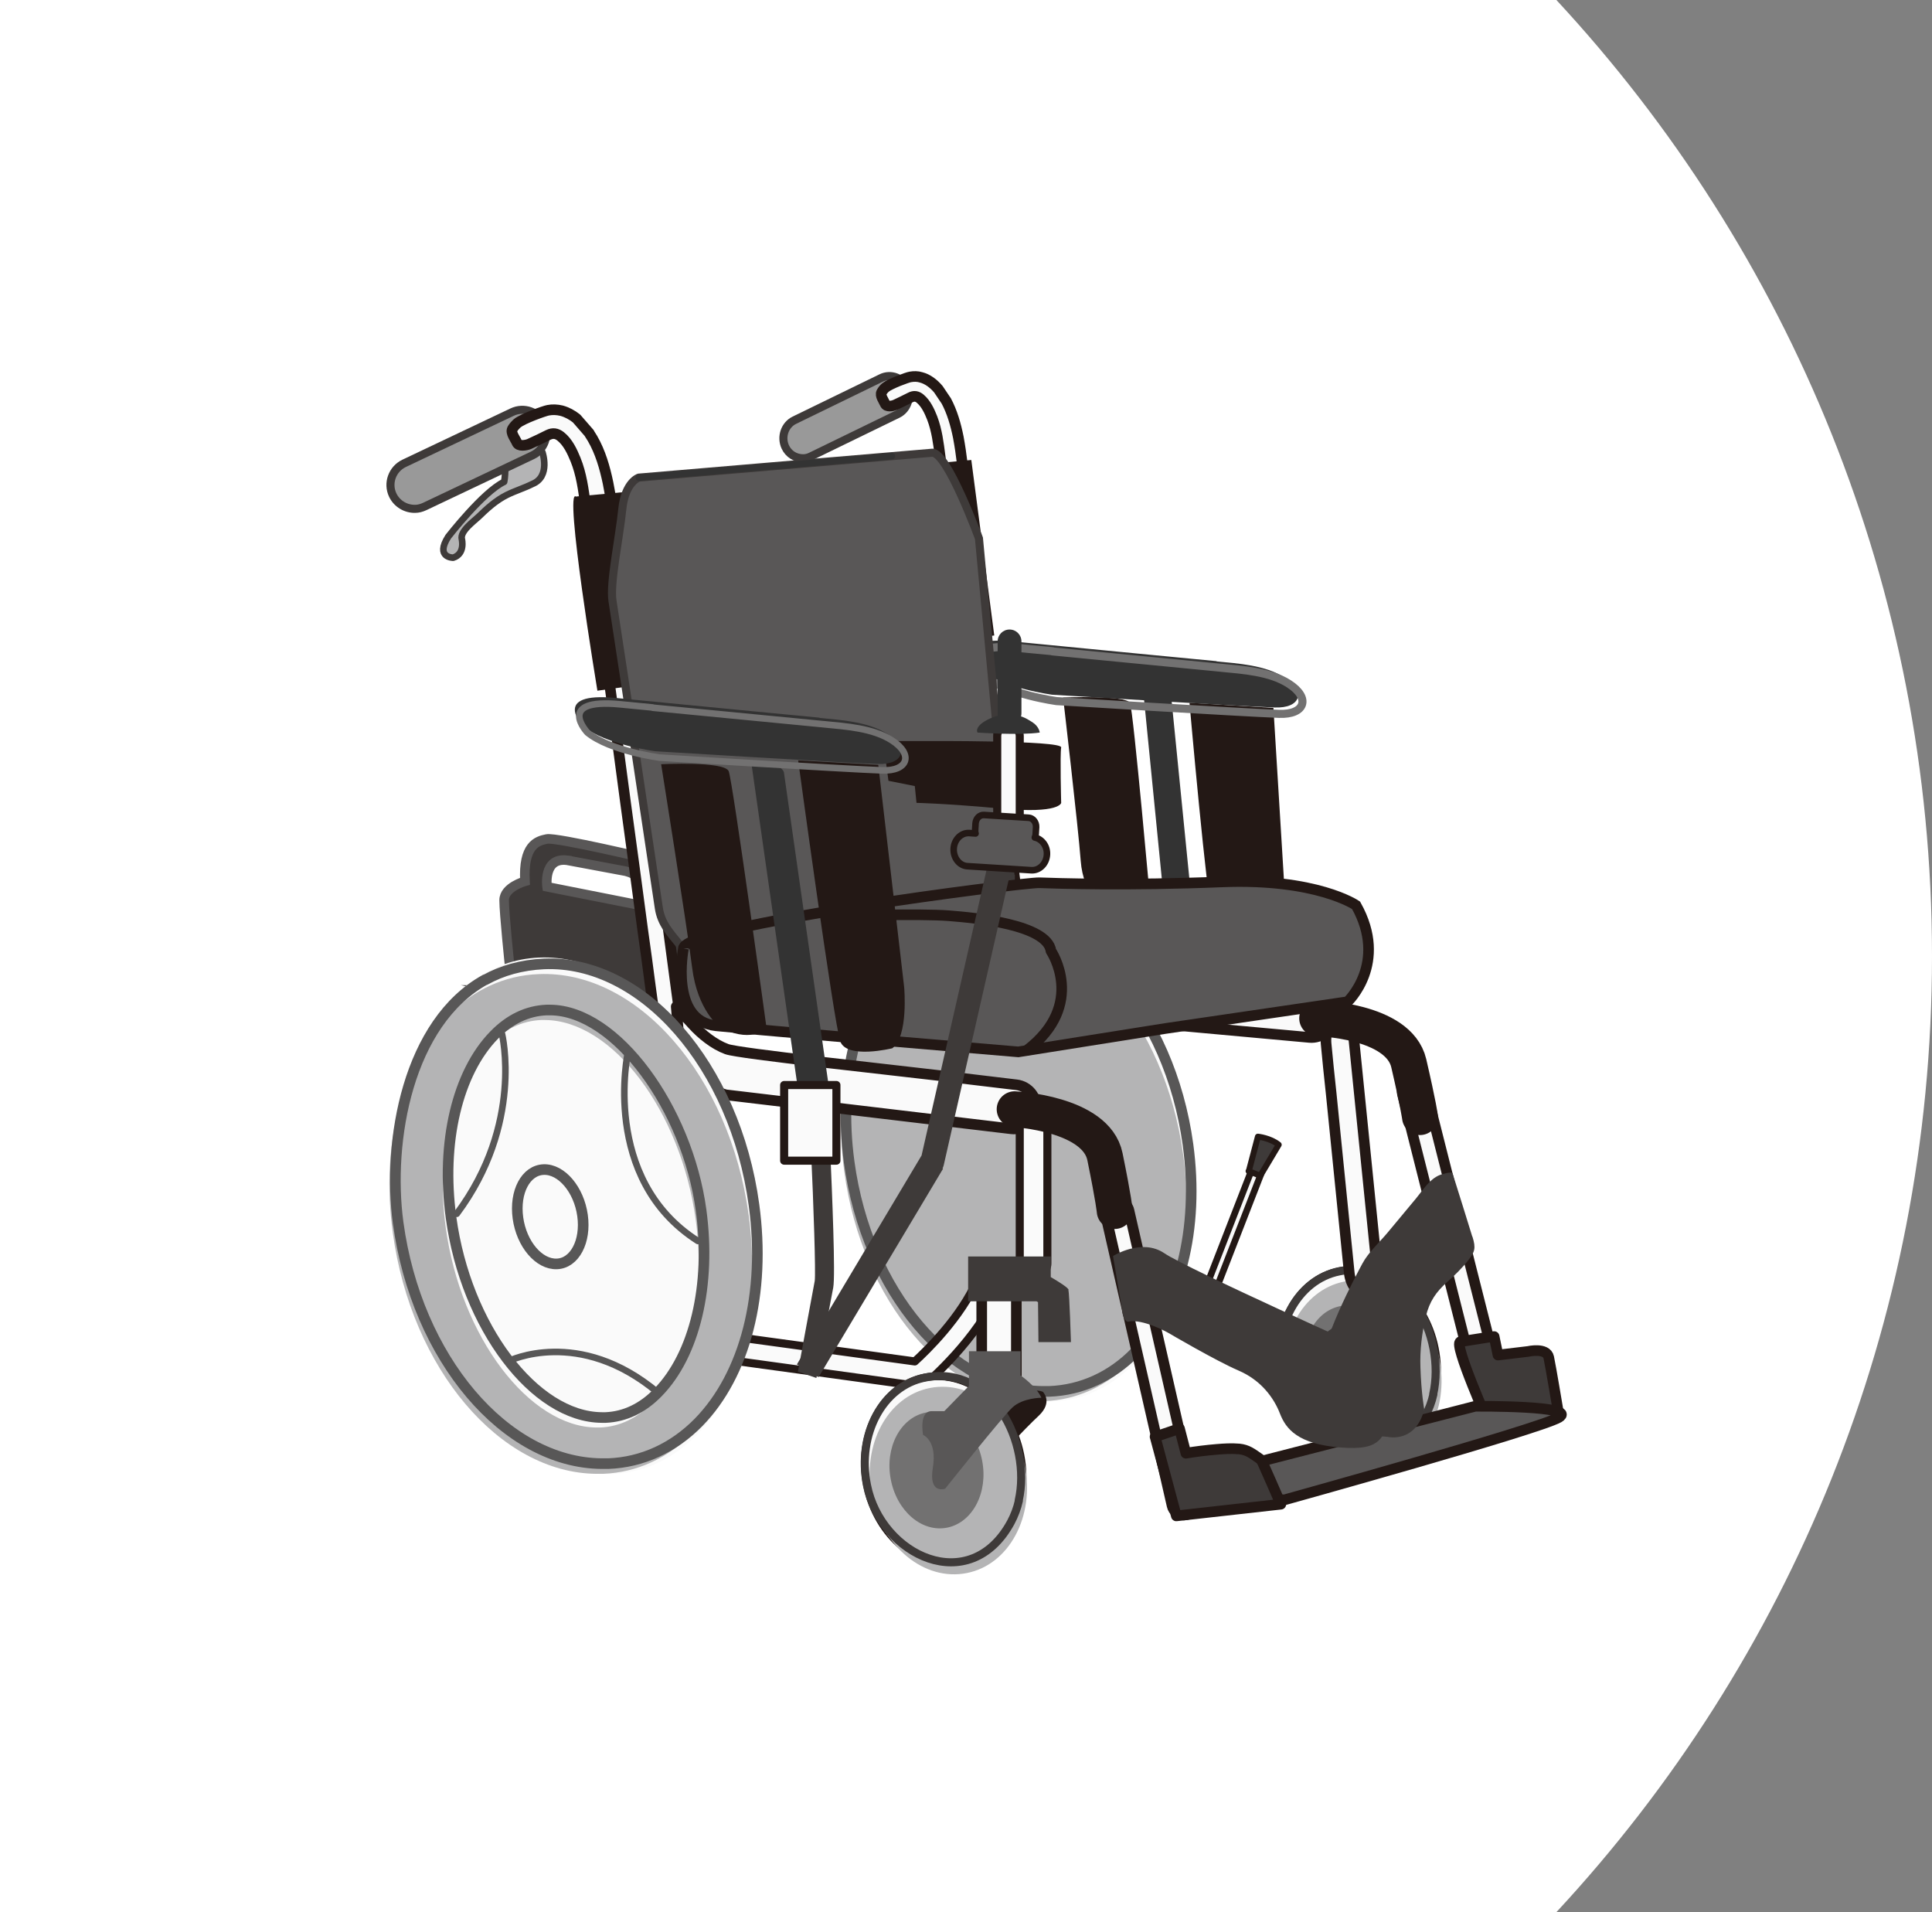 <?xml version="1.0" encoding="UTF-8"?>
<svg id="_レイヤー_2" data-name="レイヤー 2" xmlns="http://www.w3.org/2000/svg" xmlns:xlink="http://www.w3.org/1999/xlink" viewBox="0 0 90.94 90">
  <rect x="0" y="0" width="90.94" height="90" fill="#808080" stroke="none"/>
  <defs>
    <style>
      .cls-1, .cls-2, .cls-3, .cls-4, .cls-5, .cls-6, .cls-7, .cls-8, .cls-9, .cls-10, .cls-11, .cls-12, .cls-13, .cls-14, .cls-15, .cls-16, .cls-17 {
        fill: none;
      }

      .cls-1, .cls-2, .cls-4, .cls-5, .cls-6, .cls-7, .cls-9, .cls-10, .cls-11, .cls-12, .cls-13, .cls-15, .cls-16 {
        stroke-linecap: round;
        stroke-linejoin: round;
      }

      .cls-1, .cls-2, .cls-4, .cls-8 {
        stroke-width: .38px;
      }

      .cls-1, .cls-6, .cls-8, .cls-12 {
        stroke: #3e3a39;
      }

      .cls-2, .cls-7, .cls-11, .cls-15, .cls-16, .cls-17 {
        stroke: #231815;
      }

      .cls-18 {
        clip-path: url(#clippath);
      }

      .cls-3, .cls-19, .cls-20, .cls-21, .cls-22, .cls-23, .cls-24, .cls-25, .cls-26, .cls-27 {
        stroke-width: 0px;
      }

      .cls-4, .cls-9 {
        stroke: #727171;
      }

      .cls-5 {
        stroke: #333;
      }

      .cls-5, .cls-6, .cls-7, .cls-9, .cls-10 {
        stroke-width: .31px;
      }

      .cls-8, .cls-14, .cls-17 {
        stroke-miterlimit: 10;
      }

      .cls-10, .cls-13 {
        stroke: #585757;
      }

      .cls-11, .cls-13, .cls-17 {
        stroke-width: .5px;
      }

      .cls-12 {
        stroke-width: .24px;
      }

      .cls-14 {
        stroke: #595757;
        stroke-width: .45px;
      }

      .cls-15 {
        stroke-width: 1.69px;
      }

      .cls-19 {
        fill: #595757;
      }

      .cls-20 {
        fill: #727171;
      }

      .cls-21 {
        fill: #3e3a39;
      }

      .cls-22 {
        fill: #231815;
      }

      .cls-23 {
        fill: #b4b4b5;
      }

      .cls-24 {
        fill: #333;
      }

      .cls-25 {
        fill: #999;
      }

      .cls-26 {
        fill: #fff;
      }

      .cls-27 {
        fill: #fafafa;
      }

      .cls-16 {
        stroke-width: .28px;
      }
    </style>
    <clipPath id="clippath">
      <rect class="cls-3" x="18.19" y="17.47" width="55.55" height="56.63"/>
    </clipPath>
  </defs>
  <g id="_レイヤー_1-2" data-name="レイヤー 1">
    <g>
      <path class="cls-26" d="m73.26,0H0v90h73.26c10.97-11.81,17.68-27.62,17.68-45S84.22,11.81,73.26,0Z"/>
      <g class="cls-18">
        <path class="cls-2" d="m67.53,63.47c.48,2.4-.74,4.68-2.73,5.07-1.99.4-3.99-1.23-4.47-3.64-.48-2.4.74-4.68,2.73-5.07,1.99-.4,3.99,1.23,4.47,3.64Z"/>
        <path class="cls-27" d="m67.51,63.65c.48,2.4-.74,4.68-2.73,5.07-1.99.4-3.99-1.23-4.47-3.64-.48-2.4.74-4.68,2.73-5.07,1.99-.4,3.99,1.23,4.47,3.64"/>
        <path class="cls-23" d="m67.75,63.96c.48,2.4-.74,4.68-2.73,5.07-1.99.4-3.99-1.23-4.47-3.64-.48-2.4.74-4.68,2.73-5.07,1.99-.4,3.99,1.23,4.47,3.64"/>
        <path class="cls-1" d="m67.47,65.63c-.08.36-.21.7-.38,1.02-1.93,3.55-6.11,1.58-6.77-1.74-.48-2.4.74-4.68,2.73-5.07,3.16-.63,5.03,3.06,4.41,5.79Z"/>
        <path class="cls-20" d="m65.74,63.74c.29,1.49-.44,2.9-1.63,3.15-1.19.25-2.38-.76-2.67-2.26-.29-1.49.44-2.9,1.63-3.15,1.19-.25,2.38.76,2.67,2.26"/>
        <path class="cls-27" d="m70.02,65.52c-.26.01-.5-.16-.57-.42l-3.43-13.58c-.08-.3.11-.61.41-.68.3-.07.61.11.68.41l3.43,13.58c.08.3-.11.61-.41.68-.04,0-.08.01-.11.02"/>
        <path class="cls-11" d="m70.02,65.52c-.26.01-.5-.16-.57-.42l-3.43-13.58c-.08-.3.11-.61.41-.68.3-.07.61.11.68.41l3.43,13.58c.08.3-.11.61-.41.68-.04,0-.08.01-.11.02Z"/>
        <path class="cls-21" d="m68.74,63.15l1.26-.2.33-.04.18.87,1.42-.17s.87-.2.97.28c.1.47.43,2.45.43,2.45,0,0,.1.48-.77.48l-1.94.25-.35.04-.14.02s-1.74-3.91-1.39-3.97"/>
        <path class="cls-11" d="m68.74,63.15l1.26-.2.33-.04.18.87,1.42-.17s.87-.2.97.28c.1.47.43,2.45.43,2.45,0,0,.1.48-.77.48l-1.94.25-.35.04-.14.02s-1.74-3.91-1.39-3.97Z"/>
        <path class="cls-19" d="m55.85,69.68l13.59-3.49s4.91-.04,3.93.53c-.98.56-12.89,3.87-12.89,3.87,0,0-4.23.14-4.62-.91"/>
        <path class="cls-11" d="m55.85,69.68l13.59-3.49s4.91-.04,3.93.53c-.98.56-12.89,3.87-12.89,3.87,0,0-4.23.14-4.62-.91Z"/>
        <path class="cls-27" d="m62.66,51.48l.85,8.43c.06.57.4,1,.76.95.36-.05.6-.55.55-1.12l-1.09-10.79c-.06-.57-.4-1-.76-.95-.36.05-.6.55-.55,1.12l.11,1.13.13,1.23Z"/>
        <path class="cls-11" d="m62.66,51.48l.85,8.43c.06.57.4,1,.76.95.36-.05.6-.55.55-1.12l-1.09-10.79c-.06-.57-.4-1-.76-.95-.36.05-.6.55-.55,1.12l.11,1.13.13,1.23Z"/>
        <path class="cls-21" d="m66.23,60.98s.51.47-.17,1.14c-.68.67-2.01,2.19-2.01,2.19l-1.62-1.59s2.82-2.15,3.81-1.74"/>
        <path class="cls-27" d="m39.98,54.7c.9,6.39,5.19,11.43,9.58,11.26,4.39-.18,7.22-5.5,6.33-11.9-.9-6.39-5.19-11.43-9.58-11.26-4.39.18-7.23,5.5-6.33,11.9"/>
        <path class="cls-23" d="m39.74,55.15h0c-.54-3.97.39-7.61,2.48-9.76,1.12-1.15,2.52-1.79,4.05-1.85,4.43-.19,8.57,4.56,9.42,10.8.54,3.97-.39,7.61-2.48,9.76-1.12,1.15-2.52,1.79-4.05,1.85-.1,0-.2,0-.3,0-4.32-.03-8.29-4.7-9.12-10.8m1.18-.12h0,0Z"/>
        <path class="cls-13" d="m39.97,54.69h0c-.54-3.97.39-7.61,2.48-9.76,1.12-1.15,2.52-1.79,4.05-1.85,4.43-.19,8.57,4.56,9.42,10.8.54,3.97-.39,7.61-2.48,9.76-1.12,1.15-2.52,1.79-4.05,1.85-.1,0-.2,0-.3,0-4.32-.03-8.29-4.7-9.12-10.8Z"/>
        <path class="cls-27" d="m56.64,61.71l-.09-.04c-.1-.04-.15-.15-.11-.25l2.47-6.34c.04-.1.15-.15.25-.11l.09.03c.1.04.15.15.11.25l-2.47,6.34c-.04.1-.15.15-.25.11"/>
        <path class="cls-7" d="m54.49,58.1h6.81c.11,0,.19.09.19.19v.1c0,.11-.09.19-.19.19h-6.8c-.11,0-.19-.09-.19-.19v-.1c0-.11.09-.19.19-.19Z" transform="translate(-17.46 91.16) rotate(-68.75)"/>
        <path class="cls-21" d="m58.78,55.13l.43-1.63s.58.06.98.38l-.87,1.46-.55-.22Z"/>
        <path class="cls-16" d="m58.78,55.13l.43-1.63s.58.06.98.38l-.87,1.46-.55-.22Z"/>
        <path class="cls-27" d="m61.64,48.83l-15.69-1.43c-.57-.05-.99-.56-.94-1.13s.56-.99,1.13-.94l15.69,1.43c.57.05.99.56.94,1.13s-.56.99-1.13.94"/>
        <path class="cls-11" d="m61.64,48.83l-15.69-1.43c-.57-.05-.99-.56-.94-1.13s.56-.99,1.13-.94l15.69,1.43c.57.05.99.56.94,1.13s-.56.99-1.13.94Z"/>
        <path class="cls-15" d="m62,47.93s3.83.08,4.31,2.11c.47,2.03.53,2.54.53,2.54"/>
        <path class="cls-27" d="m43.25,65.23s-.05,0-.08,0l-8.6-1.18c-.31-.04-.52-.33-.48-.63.04-.31.32-.52.63-.48l8.34,1.14c.55-.5,2.17-2.07,2.94-3.84.13-.28.46-.42.74-.29.29.12.41.46.29.74-1.04,2.37-3.33,4.32-3.43,4.41-.1.09-.23.13-.36.13"/>
        <path class="cls-2" d="m43.25,65.23s-.05,0-.08,0l-8.6-1.18c-.31-.04-.52-.33-.48-.63.04-.31.32-.52.63-.48l8.34,1.14c.55-.5,2.17-2.07,2.94-3.84.13-.28.46-.42.74-.29.29.12.41.46.29.74-1.04,2.37-3.33,4.32-3.43,4.41-.1.09-.23.13-.36.13Z"/>
        <path class="cls-22" d="m49.09,65.51s.49.48-.2,1.13c-.7.65-2.07,2.14-2.07,2.14l-1.58-1.63s2.87-2.07,3.85-1.64"/>
        <path class="cls-2" d="m48.02,68.48c.48,2.4-.74,4.68-2.73,5.07-1.99.4-3.99-1.23-4.47-3.64-.48-2.4.74-4.68,2.73-5.07s3.99,1.23,4.47,3.64Z"/>
        <path class="cls-27" d="m48,68.66c.48,2.4-.74,4.68-2.73,5.07-1.99.4-3.99-1.23-4.47-3.64-.48-2.4.74-4.68,2.73-5.07s3.99,1.23,4.47,3.64"/>
        <path class="cls-23" d="m48.24,68.97c.48,2.4-.74,4.68-2.73,5.07-1.99.4-3.99-1.23-4.47-3.64-.48-2.4.74-4.68,2.73-5.07s3.99,1.23,4.47,3.64"/>
        <path class="cls-1" d="m47.96,70.63c-.08.36-.21.7-.38,1.02-1.93,3.55-6.11,1.58-6.77-1.74-.48-2.4.74-4.68,2.73-5.07,3.16-.63,5.03,3.06,4.41,5.79Z"/>
        <path class="cls-20" d="m46.23,68.75c.29,1.49-.44,2.9-1.63,3.15-1.19.25-2.38-.76-2.67-2.26-.29-1.49.44-2.9,1.63-3.15,1.19-.25,2.38.76,2.67,2.26"/>
        <rect class="cls-27" x="46.21" y="60.39" width="1.63" height="4.35"/>
        <rect class="cls-11" x="46.21" y="60.39" width="1.63" height="4.35"/>
        <path class="cls-20" d="m32.69,47.32l.45,6.89s-.04,1-1.72.63l-6.46-1.76s-.93-.33-1.01-1.45c-.08-1.12-.22-5.67-.22-5.67l8.96,1.36Z"/>
        <path class="cls-12" d="m32.69,47.32l.45,6.89s-.04,1-1.72.63l-6.46-1.76s-.93-.33-1.01-1.45c-.08-1.12-.22-5.67-.22-5.67l8.96,1.36Z"/>
        <path class="cls-21" d="m23.6,46.62l8.18,2.08,1.02.12-.39-4.65s-.27-.9-.68-1.23c0,0,.41-2.14-1.07-2.48,0,0-4.45-1.06-4.92-.97-.47.09-1.12.3-1.03,1.99,0,0-.98.27-.98.89,0,.62.26,3.1.26,3.1,0,0-.53.51-.38,1.15m3.09-6.13l2.73.51s1.34.24.98,1.63l-.36-.04-4.29-.85s-.2-1.39.94-1.25"/>
        <path class="cls-14" d="m23.6,46.62l8.18,2.08,1.02.12-.39-4.65s-.27-.9-.68-1.23c0,0,.41-2.14-1.07-2.48,0,0-4.45-1.06-4.92-.97-.47.09-1.12.3-1.03,1.99,0,0-.98.27-.98.89,0,.62.26,3.1.26,3.1,0,0-.53.51-.38,1.15Zm3.09-6.13l2.73.51s1.34.24.98,1.63l-.36-.04-4.29-.85s-.2-1.39.94-1.25Z"/>
        <path class="cls-25" d="m37.8,21.57c-.35,0-.68-.19-.84-.54-.21-.47-.02-1.03.43-1.25l4.09-1.99c.45-.22.99-.02,1.21.45.21.47.02,1.03-.43,1.25l-4.09,1.99c-.12.06-.24.09-.36.09"/>
        <path class="cls-1" d="m37.8,21.57c-.35,0-.68-.19-.84-.54-.21-.47-.02-1.03.43-1.25l4.09-1.99c.45-.22.99-.02,1.21.45.21.47.02,1.03-.43,1.25l-4.09,1.99c-.12.06-.24.09-.36.09Z"/>
        <path class="cls-27" d="m44.53,18.85c.29.54.46,1.14.58,1.74.04.21.07.41.1.6.32,2.3.59,4.62.88,6.93.5,3.93.99,7.86,1.49,11.8.26,2.05.52,4.11.78,6.16.03.25-.15.48-.42.51-.03,0-.06,0-.08,0-.23-.01-.42-.18-.45-.4l-.02-.16-.09-.73c-.05-.42-.11-.83-.16-1.25-.07-.56-.14-1.12-.21-1.68-.09-.67-.17-1.34-.26-2.02-.1-.76-.19-1.51-.29-2.27-.1-.81-.21-1.62-.31-2.43l-.32-2.51-.32-2.49c-.1-.8-.2-1.6-.31-2.39-.09-.74-.19-1.47-.28-2.2-.08-.64-.16-1.28-.25-1.93-.07-.52-.13-1.04-.2-1.56l-.14-1.11c-.08-.61-.15-1.2-.37-1.78-.13-.33-.29-.68-.56-.91-.15-.13-.3-.15-.47-.06-.24.12-.48.24-.72.35-.12.05-.4.11-.47-.06-.06-.14-.25-.39-.16-.54.05-.09.11-.16.18-.22.22-.18,1.03-.48,1.17-.5.17-.03.34-.03.5.02.32.08.6.3.82.56l.35.52Z"/>
        <path class="cls-11" d="m44.53,18.85c.29.54.46,1.14.58,1.74.04.21.07.41.1.6.32,2.3.59,4.62.88,6.93.5,3.93.99,7.86,1.49,11.8.26,2.05.52,4.11.78,6.16.03.25-.15.48-.42.51-.03,0-.06,0-.08,0-.23-.01-.42-.18-.45-.4l-.02-.16-.09-.73c-.05-.42-.11-.83-.16-1.25-.07-.56-.14-1.12-.21-1.68-.09-.67-.17-1.34-.26-2.02-.1-.76-.19-1.51-.29-2.27-.1-.81-.21-1.62-.31-2.43l-.32-2.51-.32-2.49c-.1-.8-.2-1.6-.31-2.39-.09-.74-.19-1.47-.28-2.2-.08-.64-.16-1.28-.25-1.93-.07-.52-.13-1.04-.2-1.56l-.14-1.11c-.08-.61-.15-1.2-.37-1.78-.13-.33-.29-.68-.56-.91-.15-.13-.3-.15-.47-.06-.24.12-.48.24-.72.35-.12.05-.4.11-.47-.06-.06-.14-.25-.39-.16-.54.05-.09.11-.16.18-.22.22-.18,1.03-.48,1.17-.5.17-.03.34-.03.5.02.32.08.6.3.82.56l.35.52Z"/>
        <path class="cls-24" d="m53.8,32.41l1.3,13.12s.42.33,1.3,0l-1.28-12.83s-.04-.45-1.32-.29"/>
        <path class="cls-22" d="m50.04,32.83s2.99-.12,3.15.26.99,9.75.99,9.75c0,0-.92.55-2.22-.11,0,0-.97-.6-1.09-2.21-.12-1.61-.83-7.69-.83-7.69"/>
        <path class="cls-22" d="m56,33.08l3.94.24.49,8s.05,1.76-.8,2.17c0,0-2.3.36-2.55-.31-.26-.66-1.09-10.1-1.09-10.1"/>
        <path class="cls-24" d="m57.26,31.13c1.03.1,2.3.18,3.19.75,1.05.67.77,1.47-.46,1.42-1.84-.07-10.46-.6-10.46-.6,0,0-2.34-.31-3.4-1.18,0,0-1.53-1.62,1.53-1.33,3.05.3,9.59.93,9.61.93"/>
        <path class="cls-4" d="m49.54,30.66c3.29.32,7.92.77,7.93.77,1.03.1,2.3.18,3.19.75,1.05.67.77,1.47-.46,1.42-1.84-.07-10.46-.6-10.46-.6,0,0-2.34-.31-3.4-1.18,0,0-1.53-1.62,1.53-1.33.19.02.39.04.6.06l1.07.1Z"/>
        <path class="cls-23" d="m23.72,21.17s1.36-.49,1.36-.49l.45.6s.4,1.15-.47,1.5c-.4.2-.81.32-1.21.52-.5.25-.92.63-1.32,1.02-.22.21-.89.69-.79,1.06,0,0,.17.69-.41.87,0,0-.86,0-.23-.99,0,0,1.64-2.11,2.63-2.58,0,0,.24-1.13-.36-1.34l.34-.16Z"/>
        <path class="cls-6" d="m23.72,21.17s1.36-.49,1.36-.49l.45.6s.4,1.15-.47,1.5c-.4.2-.81.32-1.21.52-.5.25-.92.63-1.32,1.02-.22.21-.89.69-.79,1.06,0,0,.17.69-.41.87,0,0-.86,0-.23-.99,0,0,1.64-2.11,2.63-2.58,0,0,.24-1.13-.36-1.34l.34-.16Z"/>
        <path class="cls-25" d="m19.54,23.95c-.43.01-.85-.23-1.05-.64-.27-.56-.03-1.23.53-1.5l5.08-2.41c.56-.27,1.23-.03,1.5.53.27.56.03,1.23-.53,1.5l-5.08,2.41c-.15.07-.3.11-.45.11"/>
        <path class="cls-1" d="m19.54,23.95c-.43.01-.85-.23-1.05-.64-.27-.56-.03-1.23.53-1.5l5.08-2.41c.56-.27,1.23-.03,1.5.53.27.56.03,1.23-.53,1.5l-5.08,2.41c-.15.07-.3.11-.45.11Z"/>
        <path class="cls-27" d="m27.74,20.4c.05.08.1.16.15.24.37.64.58,1.37.73,2.09.05.25.09.49.13.72.4,2.77.74,5.55,1.11,8.32.63,4.72,1.26,9.45,1.89,14.17.33,2.47.66,4.94.99,7.4.04.3-.19.58-.51.61-.04,0-.07,0-.1,0-.28-.01-.52-.21-.56-.48l-.03-.19-.12-.88c-.07-.5-.13-1-.2-1.5-.09-.67-.18-1.34-.27-2.01-.11-.81-.22-1.61-.33-2.42-.12-.91-.24-1.82-.37-2.72-.13-.97-.26-1.95-.39-2.92l-.41-3.01-.4-3c-.13-.96-.26-1.92-.39-2.88-.12-.88-.24-1.77-.36-2.65-.1-.77-.21-1.54-.31-2.31-.08-.62-.17-1.25-.25-1.88l-.18-1.33c-.1-.73-.19-1.45-.47-2.14-.16-.39-.36-.82-.7-1.09-.19-.15-.37-.17-.58-.07-.3.15-.59.29-.9.43-.15.06-.5.13-.58-.07-.07-.17-.31-.46-.21-.64.06-.1.14-.19.23-.27.27-.22,1.28-.58,1.45-.61.21-.04.42-.03.63.02.26.07.5.2.71.37l.6.69Z"/>
        <path class="cls-11" d="m27.74,20.4c.05.08.1.16.15.24.37.64.58,1.37.73,2.09.05.25.09.49.13.72.4,2.77.74,5.55,1.11,8.32.63,4.72,1.26,9.45,1.89,14.17.33,2.47.66,4.94.99,7.4.04.3-.19.58-.51.61-.04,0-.07,0-.1,0-.28-.01-.52-.21-.56-.48l-.03-.19-.12-.88c-.07-.5-.13-1-.2-1.5-.09-.67-.18-1.34-.27-2.01-.11-.81-.22-1.61-.33-2.42-.12-.91-.24-1.82-.37-2.72-.13-.97-.26-1.95-.39-2.92l-.41-3.01-.4-3c-.13-.96-.26-1.92-.39-2.88-.12-.88-.24-1.77-.36-2.65-.1-.77-.21-1.54-.31-2.31-.08-.62-.17-1.25-.25-1.88l-.18-1.33c-.1-.73-.19-1.45-.47-2.14-.16-.39-.36-.82-.7-1.09-.19-.15-.37-.17-.58-.07-.3.15-.59.29-.9.43-.15.06-.5.13-.58-.07-.07-.17-.31-.46-.21-.64.06-.1.14-.19.23-.27.27-.22,1.28-.58,1.45-.61.21-.04.42-.03.63.02.26.07.5.2.71.37l.6.69Z"/>
        <path class="cls-22" d="m27.12,23.37l18.6-1.72,1.08,8.26-18.68,2.6s-1.6-9.68-1-9.13"/>
        <path class="cls-19" d="m47.58,41.36l-1.5-16.02s-1.5-4.1-2.21-4.03c-.72.06-13.8,1.17-13.8,1.17,0,0-.65.2-.78,1.5-.13,1.3-.59,3.45-.46,4.3.74,4.82,1.46,9.63,2.18,14.45.11.76.55,1.19,1.01,1.77l15.56-2.36v-.78Z"/>
        <path class="cls-8" d="m47.58,41.36l-1.5-16.02s-1.5-4.1-2.21-4.03c-.72.06-13.8,1.17-13.8,1.17,0,0-.65.2-.78,1.5-.13,1.3-.59,3.45-.46,4.3.74,4.82,1.46,9.63,2.18,14.45.11.76.55,1.19,1.01,1.77l15.56-2.36v-.78Z"/>
        <path class="cls-19" d="m32.17,44.64s-.67,3.41,1.53,3.64c2.19.22,14.23,1.23,14.23,1.23l6.92-1.1,8.58-1.26s1.93-1.81.4-4.54c0,0-1.86-1.28-6.32-1.1-4.46.18-7.78.07-8.58.04-.8-.03-16.77,2.04-16.76,3.09"/>
        <path class="cls-17" d="m32.17,44.64s-.67,3.41,1.53,3.64c2.19.22,14.23,1.23,14.23,1.23l6.92-1.1,8.58-1.26s1.93-1.81.4-4.54c0,0-1.86-1.28-6.32-1.1-4.46.18-7.78.07-8.58.04-.8-.03-16.77,2.04-16.76,3.09Z"/>
        <path class="cls-11" d="m39.68,43.1s3.66-.1,4.96,0c1.3.1,4.65.42,4.83,1.66,0,0,1.7,2.51-1.14,4.68"/>
        <path class="cls-22" d="m31.12,35.97s2.99-.15,3.18.33c.19.48,1.79,12.15,1.79,12.15,0,0-.88.68-2.24-.14,0,0-1.02-.75-1.27-2.76-.25-2.01-1.46-9.58-1.46-9.58"/>
        <path class="cls-22" d="m37.57,35.79l3.77.21,1.22,10.47s.21,2.31-.56,2.87c0,0-2.15.53-2.45-.33-.3-.86-1.98-13.22-1.98-13.22"/>
        <path class="cls-27" d="m34.16,51.53l13.44,1.6c.57.07,1.09-.34,1.16-.91.07-.57-.34-1.09-.91-1.16-1.25-.15-2.51-.3-3.76-.45-2.25-.27-9.32-1.02-9.88-1.23-.6-.22-1.18-.69-1.61-1.16l-.77-.84.17,1.95.02.79s1.13,1.14,2.14,1.41"/>
        <path class="cls-11" d="m34.16,51.53l13.44,1.6c.57.07,1.09-.34,1.16-.91.07-.57-.34-1.09-.91-1.16-1.25-.15-2.51-.3-3.76-.45-2.25-.27-9.32-1.02-9.88-1.23-.6-.22-1.18-.69-1.61-1.16l-.77-.84.17,1.95.02.79s1.13,1.14,2.14,1.41"/>
        <path class="cls-27" d="m18.74,57.56c.94,6.71,5.45,12.01,10.06,11.82,4.61-.19,7.59-5.78,6.64-12.49-.94-6.71-5.45-12.01-10.06-11.82-4.61.19-7.59,5.78-6.64,12.49"/>
        <path class="cls-13" d="m24.38,57.33c.17,1.23.99,2.19,1.83,2.16.84-.03,1.38-1.06,1.21-2.28s-.99-2.19-1.83-2.16c-.84.03-1.38,1.05-1.21,2.28Z"/>
        <path class="cls-23" d="m18.49,58.03h0c-.57-4.16.41-7.99,2.61-10.24,1.18-1.2,2.65-1.88,4.25-1.94,4.65-.2,9,4.79,9.89,11.34.57,4.16-.41,7.99-2.61,10.24-1.18,1.2-2.65,1.88-4.25,1.94-.1,0-.21,0-.31,0-4.53-.04-8.71-4.94-9.58-11.34m6.98-10.02c-.9.04-1.73.43-2.46,1.18-1.73,1.77-2.51,5.06-2.03,8.58.7,5.15,3.93,9.4,7.1,9.42.06,0,.12,0,.18,0,.9-.04,1.73-.43,2.46-1.18,1.73-1.77,2.51-5.06,2.03-8.58-.7-5.15-3.93-9.4-7.1-9.42-.06,0-.12,0-.18,0m-5.74,9.89h0,0Z"/>
        <path class="cls-13" d="m22.84,46.12c.79-.44,1.71-.7,2.76-.75,4.65-.2,9,4.79,9.89,11.34.57,4.16-.41,7.99-2.61,10.24-1.18,1.2-2.65,1.88-4.25,1.94-.1,0-.21,0-.31,0-4.53-.04-8.71-4.94-9.58-11.34-.52-3.85.46-9.43,4.1-11.44Zm2.88,1.42c-.9.04-1.73.43-2.46,1.18-1.73,1.77-2.51,5.06-2.03,8.58.7,5.15,3.93,9.4,7.1,9.42.06,0,.12,0,.18,0,.9-.04,1.73-.43,2.46-1.18,1.73-1.77,2.51-5.06,2.03-8.58-.65-4.77-3.99-9.4-7.1-9.42-.06,0-.12,0-.18,0Z"/>
        <path class="cls-10" d="m23.63,48.67s1.03,4.23-2.13,8.46"/>
        <path class="cls-10" d="m23.95,64.06s3.29-1.63,7.01,1.48"/>
        <path class="cls-10" d="m29.56,49.51s-1.31,5.97,3.29,8.9"/>
        <path class="cls-27" d="m48.65,60.11h0c-.36,0-.65-.29-.65-.65v-6.79c0-.36.29-.65.65-.65s.65.29.65.65v6.79c0,.36-.29.65-.65.65"/>
        <path class="cls-2" d="m48.65,60.11h0c-.36,0-.65-.29-.65-.65v-6.79c0-.36.29-.65.65-.65s.65.29.65.65v6.79c0,.36-.29.65-.65.65Z"/>
        <path class="cls-21" d="m50.3,60.71c-.02-.1-.43-.36-.84-.6v-.97h-3.89v2.11h3.22l.07.04.02,1.88h1.53s-.07-2.25-.12-2.46"/>
        <path class="cls-19" d="m48.04,63.6v1.14s.74.51.98,1.05c0,0-.88,0-1.37.46-.49.46-3.16,3.82-3.16,3.82,0,0-.79.29-.58-.99.21-1.28-.46-1.54-.46-1.54,0,0-.21-1.11.4-1.12h.6s1.16-1.19,1.16-1.19v-1.63h2.44Z"/>
        <path class="cls-27" d="m55.73,71.31c-.26,0-.5-.17-.56-.44l-3.12-13.65c-.07-.3.12-.6.42-.67.3-.07.6.12.67.42l3.12,13.65c.07.3-.12.61-.42.68-.04,0-.08.01-.11.01"/>
        <path class="cls-11" d="m55.73,71.31c-.26,0-.5-.17-.56-.44l-3.12-13.65c-.07-.3.12-.6.42-.67.3-.07.6.12.67.42l3.12,13.65c.07.3-.12.61-.42.68-.04,0-.08.01-.11.01Z"/>
        <path class="cls-15" d="m47.76,52.21s3.83.19,4.25,2.23c.42,2.05.46,2.56.46,2.56"/>
        <path class="cls-21" d="m54.37,67.63l1.15-.39.3,1.16c.48-.08.97-.14,1.45-.18.35-.03.71-.05,1.06-.02.39.04.6.21.92.43.03.02.07.05.1.08.03.04.05.09.08.13.29.65.58,1.31.86,1.96l-4.92.55-1-3.73Z"/>
        <path class="cls-11" d="m54.37,67.63l1.15-.39.3,1.16c.48-.08.97-.14,1.45-.18.35-.03.71-.05,1.06-.02.39.04.6.21.92.43.03.02.07.05.1.08.03.04.05.09.08.13.29.65.58,1.31.86,1.96l-4.92.55-1-3.73Z"/>
        <path class="cls-21" d="m69.3,58.2s-.92-2.97-.93-2.98c-.03-.1-.57.07-.61.09-.48.2-.77.69-1.1,1.09-.45.54-.89,1.07-1.34,1.61-.38.46-.9.92-1.19,1.46-.22.41-2.12,3.92-1.89,5.09.22,1.17.45,2.89,3.08,3.07,0,0,1.31.32,1.72-1.29,0,0-.14-.75-.18-1.98-.03-.81.07-1.62.25-2.38.18-.74.49-1.17,1.01-1.64.35-.31.69-.64.99-1.02.31-.4.37-.56.2-1.11"/>
        <path class="cls-21" d="m52.83,61.73l-.44-2.61s1.35-.86,2.42-.13c1.07.73,10.09,4.77,10.09,4.77,0,0,1.21,1.27.7,2.59-.51,1.32-.51,1.94-2.51,1.78-2-.16-2.56-.87-2.84-1.59-.28-.73-.88-1.57-1.95-2.03-1.07-.46-3.3-1.77-3.3-1.77,0,0-1.21-.69-1.91-.53,0,0-.19,0-.27-.47"/>
        <path class="cls-22" d="m43.5,34.88s6.51-.04,6.45.3c-.06.34,0,2.61,0,2.61,0,0-.06.52-2.79.27-2.73-.25-4.02-.27-4.02-.27l-.08-.79-1.24-.25-.25-1.87h1.92Z"/>
        <path class="cls-27" d="m47.47,38.89h0c-.29,0-.53-.24-.53-.53v-3.71c0-.29.24-.53.53-.53s.53.24.53.53v3.71c0,.29-.24.53-.53.53"/>
        <path class="cls-2" d="m47.47,38.89h0c-.29,0-.53-.24-.53-.53v-3.71c0-.29.24-.53.53-.53s.53.24.53.53v3.71c0,.29-.24.53-.53.53Z"/>
        <path class="cls-24" d="m47.52,34.13h0c-.31,0-.56-.25-.56-.56v-3.38c0-.31.25-.56.56-.56s.56.25.56.56v3.38c0,.31-.25.56-.56.56"/>
        <path class="cls-24" d="m46.01,34.48s2,.14,2.93,0c0,0-.02-.28-.35-.49-.33-.21-.52-.32-1.08-.37-.56-.05-1.69.45-1.5.86"/>
        <path class="cls-24" d="m35.38,36.01l2.25,15.75s.49.39,1.47,0l-2.2-15.4s-.07-.54-1.52-.35"/>
        <path class="cls-24" d="m38.57,33.79c1.03.1,2.3.18,3.19.75,1.05.67.77,1.47-.46,1.42-1.84-.07-10.46-.6-10.46-.6,0,0-2.34-.31-3.4-1.18,0,0-1.53-1.62,1.53-1.33,3.05.3,9.59.93,9.61.93"/>
        <path class="cls-9" d="m30.72,33.31c3.29.32,8.05.78,8.06.78,1.03.1,2.3.18,3.19.75,1.05.67.77,1.47-.46,1.42-1.84-.07-10.46-.6-10.46-.6,0,0-2.34-.31-3.4-1.18,0,0-1.53-1.62,1.53-1.33l1.54.15Z"/>
        <path class="cls-21" d="m38.43,64.86l-.87-.3c.03-.15.68-3.71.79-4.27.05-.39-.05-3.5-.18-6.26l.9-.08c.1,2.24.26,6.09.15,6.66-.11.54-.78,4.2-.79,4.24"/>
        <rect class="cls-27" x="36.91" y="51.07" width="2.46" height="3.56"/>
        <rect class="cls-2" x="36.91" y="51.07" width="2.46" height="3.56"/>
        <polygon class="cls-21" points="38.53 64.82 37.51 64.22 43.37 54.4 44.39 55.01 38.53 64.82"/>
        <line class="cls-19" x1="47.2" y1="40.13" x2="43.88" y2="54.72"/>
        <path class="cls-21" d="m43.88,55.28s-.08,0-.13-.01c-.3-.07-.49-.37-.42-.67l3.32-14.59c.07-.3.37-.49.67-.42.3.07.49.37.42.67l-3.32,14.59c-.06.26-.29.44-.55.44"/>
        <path class="cls-19" d="m48.71,39.42c.02-.05.04-.11.04-.16l.02-.33c.01-.23-.15-.43-.35-.44l-2.11-.13c-.2-.01-.37.16-.39.39l-.02.33c0,.05,0,.1.02.15l-.3-.02c-.38-.02-.71.31-.73.74-.02.43.27.8.65.82l3.01.19c.38.02.71-.31.73-.74.02-.4-.24-.73-.57-.8"/>
        <path class="cls-7" d="m48.71,39.42c.02-.05.04-.11.04-.16l.02-.33c.01-.23-.15-.43-.35-.44l-2.11-.13c-.2-.01-.37.16-.39.39l-.02.33c0,.05,0,.1.02.15l-.3-.02c-.38-.02-.71.31-.73.74-.02.43.27.8.65.82l3.01.19c.38.02.71-.31.73-.74.02-.4-.24-.73-.57-.8Z"/>
        <line class="cls-5" x1="30.07" y1="22.48" x2="41.98" y2="21.47"/>
      </g>
    </g>
  </g>
</svg>